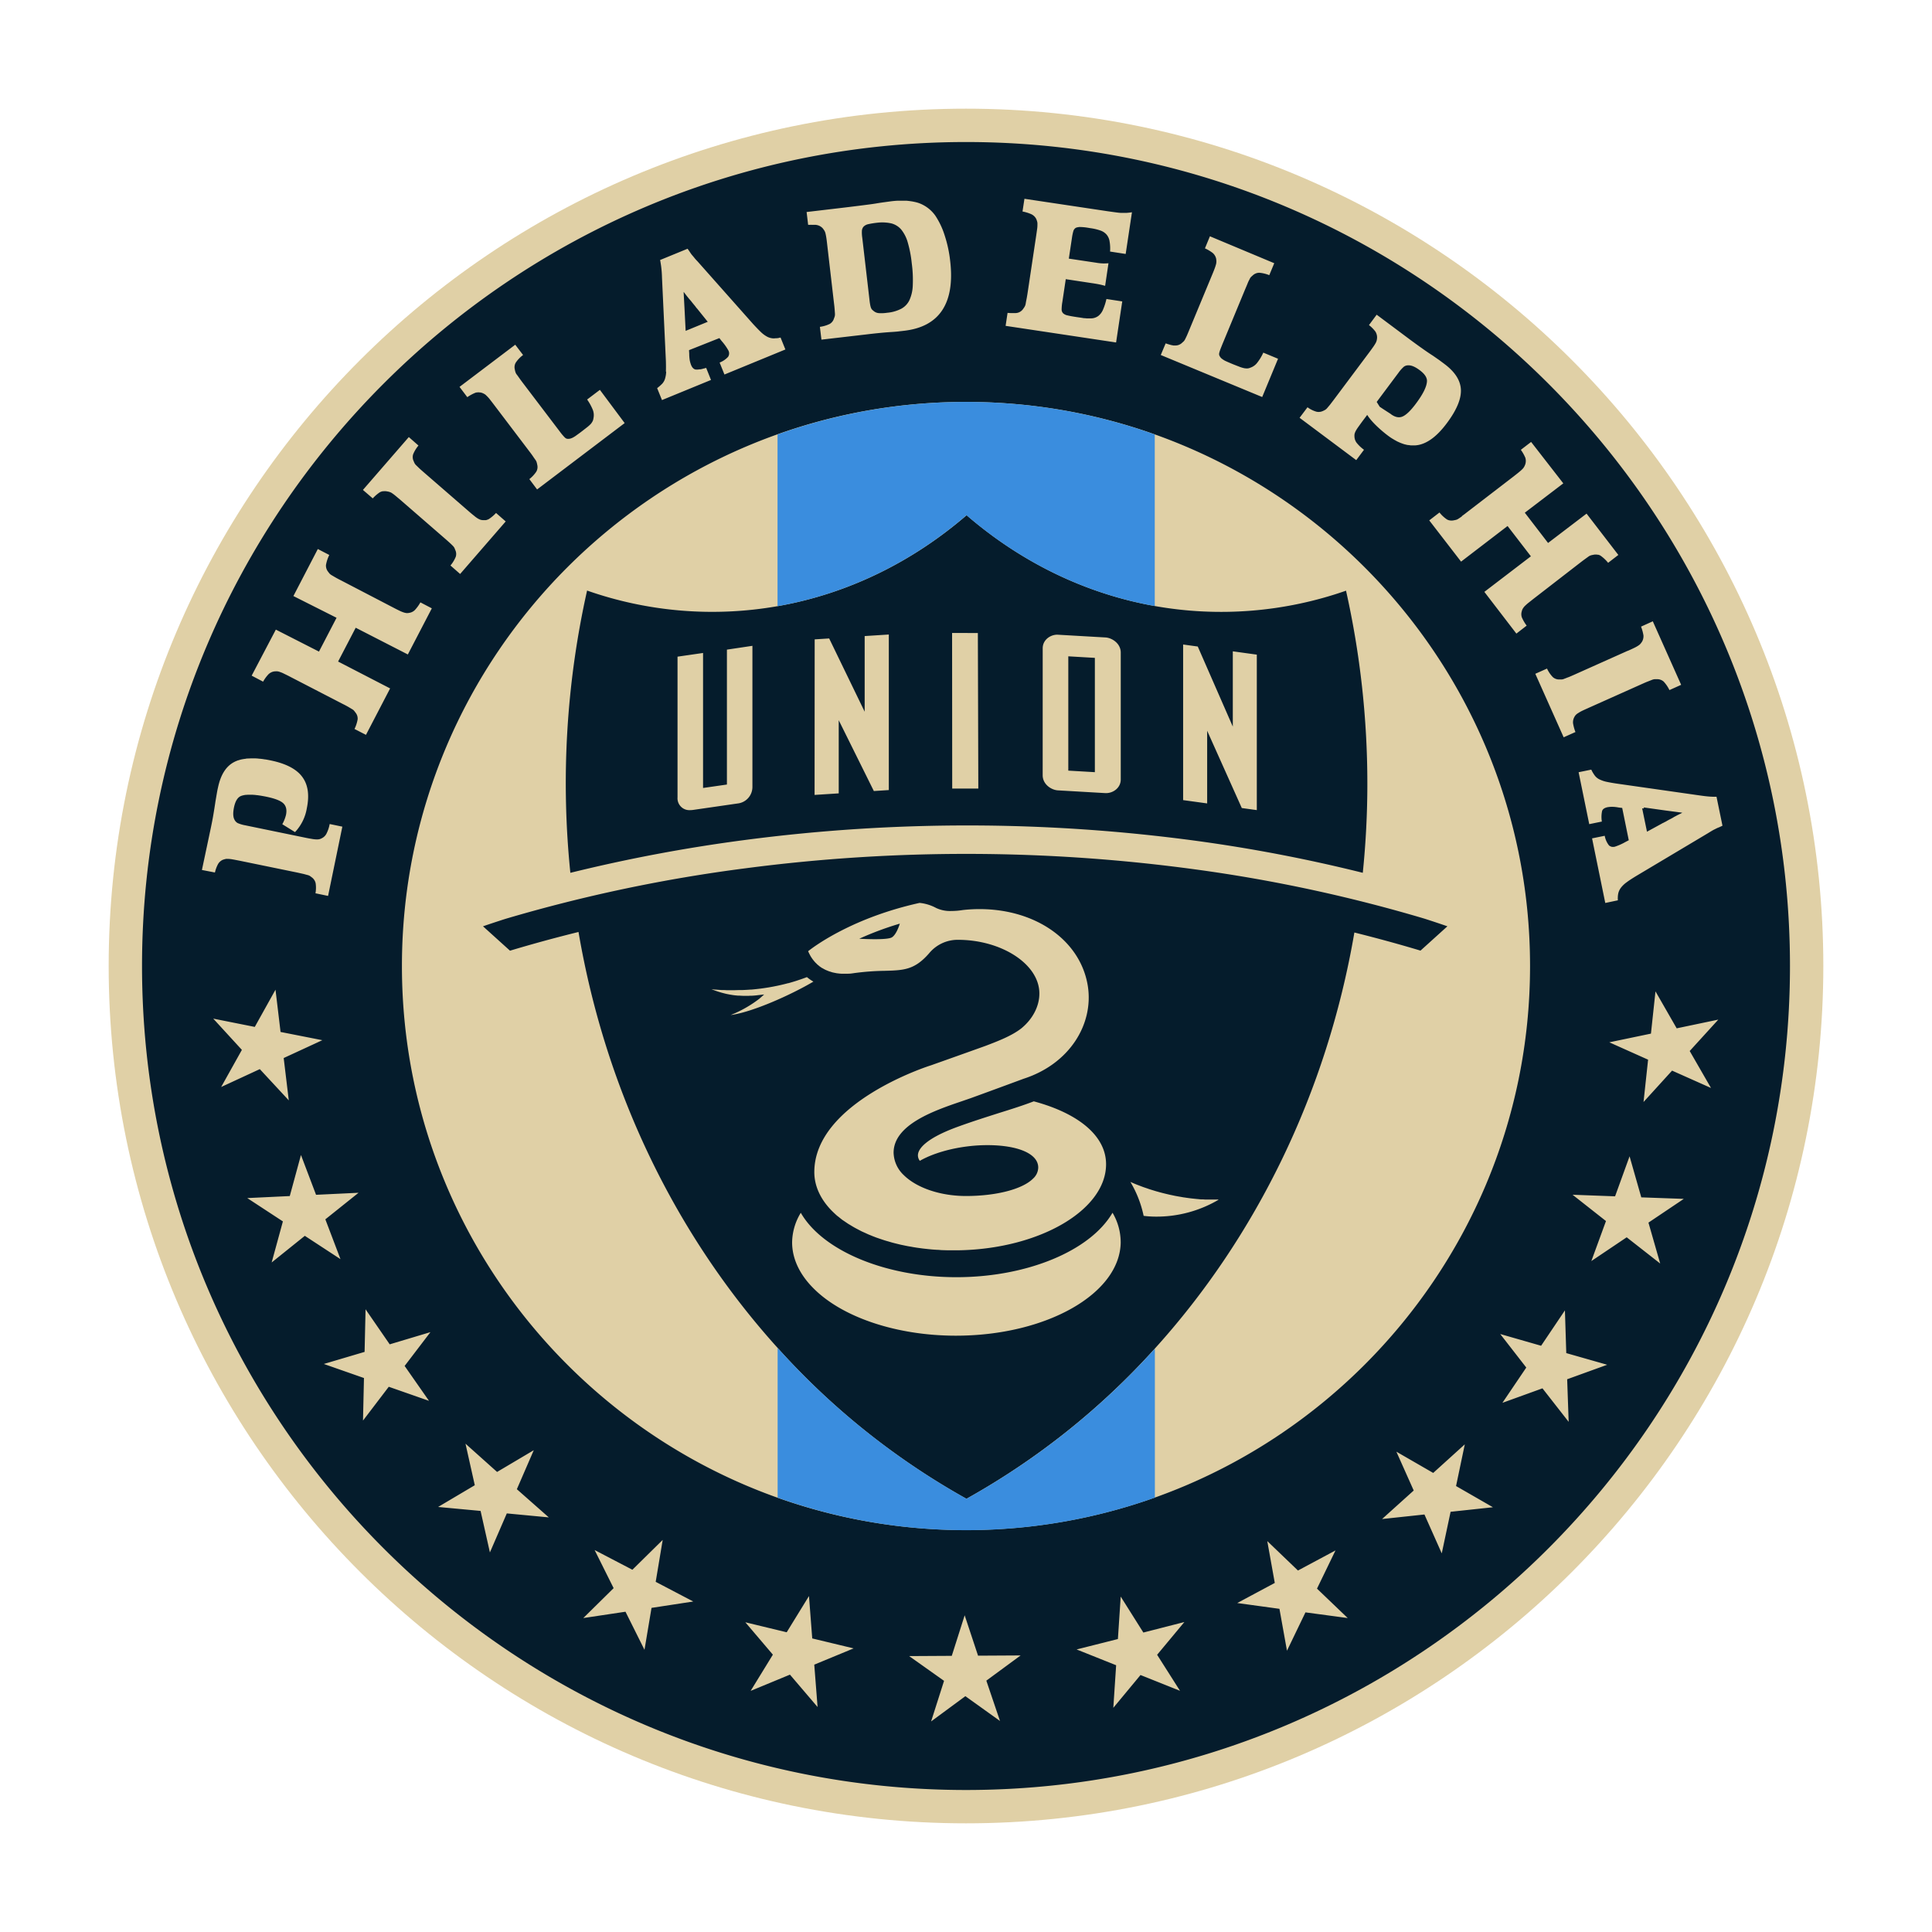 <svg id="Layer_1" data-name="Layer 1" xmlns="http://www.w3.org/2000/svg" viewBox="0 0 800 800"><defs><style>.cls-1{fill:#e0d0a6;}.cls-2{fill:#051c2c;}.cls-3{fill:#3a8dde;}</style></defs><title>PHI-Logo</title><path class="cls-1" d="M755,400c0,195.75-159.24,355-355,355S45,595.76,45,400,204.26,45,400,45,755,204.26,755,400"/><path class="cls-2" d="M283.91,137l9.15-3.75-4.39-5.46a4.58,4.58,0,0,1-.54-.64,7.33,7.33,0,0,0-.51-.66l-1-1.22a17,17,0,0,0-1.23-1.47l-1.1-1.36c-.19-.27-.39-.51-.61-.8a5.49,5.49,0,0,0-.61-.76l.37,6.81Zm292,34.47c1.74,1.28,3.36,1.64,4.85,1s3.31-2.36,5.49-5.27c2.9-3.87,4.42-6.89,4.61-9.1.18-1.59-.8-3.18-3-4.82-1.87-1.4-3.44-2.06-4.69-2a2.91,2.91,0,0,0-1.91.61,14.69,14.69,0,0,0-2.14,2.41l-9.06,12.13,1.25,2c2,1.36,4.12,2.68,4.58,3M680.62,334.34l.1.46-.74-.1,2,9.69.64-.35,5.5-3a3.73,3.73,0,0,1,.75-.37c.13-.07.27-.17.42-.24l.22-.11a3.71,3.71,0,0,0,.73-.41l.94-.52c.37-.17.68-.34,1-.51s.72-.39,1-.59l1-.52a5.56,5.56,0,0,1,.88-.44c.19-.12.39-.22.59-.32,0,0,0,0,.09,0,.28-.17.59-.32.87-.49l-6.79-.89ZM360,123.85c.09.91.19,1.64.29,2.15a8.14,8.14,0,0,0,.3,1.28,2.9,2.9,0,0,0,.41.81,5.68,5.68,0,0,0,.69.63,3.77,3.77,0,0,0,2.11.93,15.52,15.52,0,0,0,3.52-.14,15.7,15.7,0,0,0,5.82-1.64,7.89,7.89,0,0,0,3.45-3.61,16,16,0,0,0,1.37-6.12,51.16,51.16,0,0,0-.42-9.1,48.08,48.08,0,0,0-1.63-8.55,15,15,0,0,0-2.7-5.4,8.06,8.06,0,0,0-4.17-2.6,17.53,17.53,0,0,0-6-.24,32.08,32.08,0,0,0-3.49.57,3.83,3.83,0,0,0-1.93,1,2.91,2.91,0,0,0-.73,1.77,15,15,0,0,0,.16,2.89Zm9.34,264.27c1.57-1,2.71-3.93,3.26-5.66a128.37,128.37,0,0,0-16.8,6.25c3.88.21,11.85.48,13.54-.59m230-4.56-11.14,10.07c-9-2.7-18.11-5.19-27.38-7.5-11.42,66.67-40.93,126.24-82.68,172.34a304.93,304.93,0,0,1-77.95,62.15A303.86,303.86,0,0,1,322,558.14C280.31,512,250.9,452.49,239.55,385.91q-14.45,3.57-28.37,7.75L200,383.56c5.07-1.74,9.4-3.11,9.4-3.11a638,638,0,0,1,99.3-20.91,703.81,703.81,0,0,1,186.76.53,629.73,629.73,0,0,1,94.3,20.3s4.73,1.5,9.57,3.19M334.66,393.88c0,.14.12.31.19.49s0,.12.08.17l.21.44c.05.08.08.15.13.24a4.92,4.92,0,0,0,.24.45,2.38,2.38,0,0,0,.17.31c.1.15.18.3.3.47a2.49,2.49,0,0,1,.2.32c.12.15.24.32.36.49a3.1,3.1,0,0,0,.27.34,6.28,6.28,0,0,0,.42.51l.3.35c.16.17.34.34.53.52a3,3,0,0,1,.3.32l.68.56c.12.09.2.17.3.26.36.25.73.52,1.12.76l.05,0c.39.22.77.45,1.21.66.12.07.29.13.44.2l1,.41a6.2,6.2,0,0,0,.6.18c.3.12.62.2.94.31l.71.15,1,.2.8.1c.35.05.74.07,1.11.1l.86,0h.46l.93,0c.22,0,.44,0,.67,0,.71,0,1.46-.1,2.25-.22A104.23,104.23,0,0,1,366.2,402c8.07-.22,12.53-.34,18.61-7.36a15.32,15.32,0,0,1,11.4-5.48l.49,0c17.77,0,33.48,9.86,33.68,22,.09,5.22-2.58,10.67-7.5,14.69-4,3.11-9.78,5.32-15,7.3,0,0-12.3,4.41-22.45,8-.54.15-48.24,15.27-48.24,44.19,0,5.67,2.5,11.23,7.31,16.08.65.64,1.32,1.28,2,1.89.24.2.51.4.76.59.49.4,1,.81,1.5,1.2l1,.67,1.47,1,1.13.67c.5.31,1,.61,1.52.9s.82.44,1.25.67l1.55.81c.46.22.9.41,1.35.61s1.08.51,1.64.75,1,.38,1.44.59l1.7.66,1.52.52,1.76.59c.52.17,1.06.32,1.59.47s1.2.36,1.82.53,1.1.28,1.64.42l1.89.46,1.71.35c.64.14,1.28.27,1.94.37s1.15.22,1.74.31,1.33.22,2,.3l1.78.24,2,.22,1.82.18,2.08.14c.61,0,1.23.08,1.84.12l2.11.06c.63,0,1.25,0,1.88,0h.73l2.7,0C430.69,517,457.91,501,458,482.19c.07-12-11.76-21.27-29.93-26.15-4.34,1.67-9.26,3.23-14.46,4.85-5,1.6-10.76,3.41-16.77,5.59-13.65,4.93-16.32,9.19-16.69,11.3a3.6,3.6,0,0,0,.74,2.89c5.22-3,12.84-5.26,21-6.12a65.79,65.79,0,0,1,6.94-.37c12.59,0,21.07,3.51,21.08,9.26a6.33,6.33,0,0,1-2.11,4.56c-4.36,4.41-15.28,7.24-27.8,7.24-10.57,0-20.42-3.34-25.81-8.69a13.18,13.18,0,0,1-4.17-9.23c0-11.7,17-17.5,28.22-21.31l3.82-1.32c9.86-3.58,21.79-8,21.79-8,19-6.12,29.09-22.57,26.59-38.43-3-18.73-21.39-31.82-44.85-31.82a62.49,62.49,0,0,0-6.94.39,29.47,29.47,0,0,1-4.7.39,13.51,13.51,0,0,1-6.3-1.24,18.31,18.31,0,0,0-6.86-2.11c-27.39,6.05-43.2,17.65-46.16,20m2.23,12.62a17.44,17.44,0,0,1-2.73-1.89c-1.14.44-2.28.84-3.47,1.23l-.86.29c-1.11.35-2.23.69-3.36,1l-.13,0c-1.17.32-2.32.59-3.5.86l-.88.19c-1.1.23-2.16.44-3.24.62l-.25.05q-1.73.28-3.42.51l-.88.1c-1,.12-2.06.24-3.07.32a2.5,2.5,0,0,0-.32,0c-1.11.09-2.2.14-3.28.19-.27,0-.55,0-.82,0-.95,0-1.91.05-2.84.07h-.39l-1.28,0H301.1l-1.32-.07-.93,0-1.45-.11-.71-.05c-.71,0-1.42-.13-2.07-.2a32.66,32.66,0,0,0,3.71,1.3c.64.21,1.34.37,2,.54l.59.14c.61.12,1.25.25,1.91.35l.39.07c.77.12,1.57.2,2.41.27q.3,0,.63,0c.69.05,1.4.09,2.12.09l.43,0h.27c.5,0,1,0,1.59-.06l.79,0c.81-.05,1.64-.12,2.5-.24l2.46-.27-1.95,1.73a49.61,49.61,0,0,1-11.93,6.79c8.87-1.15,24.85-8.28,34.32-13.87M464.05,514.28a24,24,0,0,0-3.38-12.11C451.43,518,425.21,528.86,396,528.86s-55.35-10.9-64.41-26.67A24,24,0,0,0,328,514.3c-.05,6.7,3,13.31,8.8,19.12,12,12.12,34.64,19.66,59,19.66,37.52,0,68.12-17.42,68.26-38.8m40.47-17.58h-1.81c-.32,0-.63,0-1,0s-.43,0-.65,0l-1,0c-.25,0-.5,0-.72,0s-.7,0-1.07-.06l-.81,0c-.35,0-.72-.05-1.09-.09l-.88-.08-1.15-.12-.95-.1-1.2-.15-1-.14c-.41-.07-.83-.12-1.25-.18l-1.05-.19-1.3-.22-1.08-.2-1.35-.29c-.37-.07-.75-.15-1.12-.24l-1.4-.33-1.13-.28-1.45-.38c-.38-.12-.76-.22-1.15-.32l-1.52-.46-1.13-.35c-.55-.17-1.1-.38-1.64-.56l-1.07-.36c-.61-.22-1.21-.45-1.82-.69l-.91-.34c-.92-.37-1.83-.76-2.76-1.16a45.81,45.81,0,0,1,5.49,14.05,41,41,0,0,0,5.24.32,50.62,50.62,0,0,0,25.66-6.92m-51.1-224.45-11-.64v47.33l11,.64ZM236.17,361.4a365.06,365.06,0,0,1,6.93-116.86A156.67,156.67,0,0,0,322,251c29.21-5.13,55.93-18.42,78.26-37.66,22.22,19.19,48.86,32.44,77.95,37.61a156.7,156.7,0,0,0,79.15-6.36,365.36,365.36,0,0,1,8.83,79.82,362,362,0,0,1-1.89,37,643.08,643.08,0,0,0-68.76-13.21,707.63,707.63,0,0,0-186.76-.42,658.28,658.28,0,0,0-72.57,13.63m253.7-30.1,9.95,1.37V302.59l14.34,32,6.22.86V271.07l-9.94-1.37v31.17l-14.51-33.16-6.06-.83ZM431.75,321c0,3.85,3.65,6.11,6.27,6.27l19.69,1.14.31,0c2.92,0,6.06-2.16,6.06-5.66V270.23c0-3.82-3.65-6.1-6.27-6.27l-20-1.15c-2.91,0-6.05,2.15-6.05,5.63ZM394.24,262.1l.05,64.42,10.81,0-.19-64.4ZM337.3,329.16l10-.64V298.23l14.54,29.32,6.2-.4V262.74l-10,.64V294.7l-14.7-30.33-6,.38Zm-56.75,1a4.92,4.92,0,0,0,5.21,5.3,9.2,9.2,0,0,0,1.17-.08l18.46-2.67a6.87,6.87,0,0,0,6.17-6.81V267.42L301,269v55.86l-9.88,1.42V270.38l-10.57,1.53ZM741.19,400c0,188.15-153.05,341.2-341.18,341.2S58.81,588.16,58.81,400,211.87,58.81,400,58.81,741.19,211.87,741.19,400M674,269.48l-22.35,10c-1,.44-1.77.78-2.38,1s-1.15.45-1.57.6a3.29,3.29,0,0,1-1.06.27h-.95a3.89,3.89,0,0,1-2.73-1,13,13,0,0,1-2.37-3.51L635.74,279l11.74,26.3,4.88-2.18a17.9,17.9,0,0,1-1-3.65,4.5,4.5,0,0,1,.53-2.53,3.73,3.73,0,0,1,.64-.93,4.58,4.58,0,0,1,1-.76,15.08,15.08,0,0,1,1.59-.91c.67-.32,1.57-.73,2.69-1.23l22.36-10c1-.45,1.75-.77,2.38-1l1.57-.62a3.77,3.77,0,0,1,1.06-.25h1a4,4,0,0,1,2.72,1,14.35,14.35,0,0,1,2.38,3.51l4.85-2.18-11.74-26.3-4.87,2.2a18.36,18.36,0,0,1,1,3.64,4.56,4.56,0,0,1-.55,2.52,9,9,0,0,1-.65.9,4,4,0,0,1-.95.81,13.22,13.22,0,0,1-1.62.91c-.71.34-1.59.76-2.67,1.23m-68.69-55.7c-.54.37-1,.71-1.37.94a3.56,3.56,0,0,1-1,.51c-.29.07-.59.15-.93.2a3.86,3.86,0,0,1-1,.12h-.27a4.72,4.72,0,0,1-.63-.08l-.23-.05a4.09,4.09,0,0,1-.78-.31,13.53,13.53,0,0,1-3.12-2.9l-4.24,3.27L605,232.56l19.25-14.75,9.66,12.54-19.27,14.73,13.26,17.28,4.26-3.3a16.81,16.81,0,0,1-2-3.43,4.11,4.11,0,0,1,0-2.58,3.3,3.3,0,0,1,.39-1,6.05,6.05,0,0,1,.74-1c.34-.34.79-.76,1.37-1.25l2.3-1.82L654.32,233c.84-.65,1.54-1.17,2.08-1.56l1.38-1a3.35,3.35,0,0,1,1-.49c.29-.08.58-.15,1-.22a3.83,3.83,0,0,1,.93-.1h.27a4.58,4.58,0,0,1,.66.08l.25,0a6.19,6.19,0,0,1,.8.34,15.57,15.57,0,0,1,3.2,3l4.23-3.26-13.16-17.11-15.94,12.15-9.63-12.53,15.94-12.15L634,183l-4.25,3.26a16.89,16.89,0,0,1,1.87,3.31,4.57,4.57,0,0,1,0,2.57,6.85,6.85,0,0,1-.42,1,4.34,4.34,0,0,1-.71,1,14.91,14.91,0,0,1-1.4,1.27c-.58.49-1.37,1.1-2.28,1.82l-19.43,14.93c-.82.65-1.53,1.17-2.07,1.56M538.13,173l23.46,17.53,3.21-4.29a15.47,15.47,0,0,1-3.13-3,4.63,4.63,0,0,1-.82-2.55,4.07,4.07,0,0,1,.08-1.13,7,7,0,0,1,.47-1.15c.24-.42.56-.95,1-1.56s1-1.4,1.73-2.39l2-2.66c1.86,3,5.78,6.47,8.61,8.6.53.39,1,.73,1.54,1.07.15.1.32.2.47.28.36.22.71.44,1.07.63.17.1.35.18.5.28.36.19.7.34,1.05.49l.47.21c.46.18.88.34,1.3.47l.17.07c.49.13,1,.25,1.44.35l.44.05c.32,0,.66.1,1,.12l.48,0h.43l.55,0a2.75,2.75,0,0,0,.41,0,12.85,12.85,0,0,0,1.37-.18q5.88-1.22,11.67-9,6.06-8.1,5.83-13.86c-.17-3.84-2.44-7.4-6.84-10.68-.54-.42-1.24-.91-2-1.5l-2.63-1.83q-2.42-1.56-4.55-3.09c-1.43-1-3.05-2.18-4.86-3.51l-14-10.46-3.19,4.3a14.51,14.51,0,0,1,2.64,2.65,4.59,4.59,0,0,1,.72,2.41c0,.39-.06.76-.12,1.12a4.76,4.76,0,0,1-.43,1.18,16.73,16.73,0,0,1-1,1.6c-.44.61-1,1.41-1.69,2.33l-14.68,19.63-1.59,2.08-1.08,1.28a3.82,3.82,0,0,1-.79.75,7.3,7.3,0,0,1-.85.45,4.9,4.9,0,0,1-.89.34l-.25.07-.73.08-.19,0a5.82,5.82,0,0,1-.77-.09,11.74,11.74,0,0,1-3.75-1.85Zm-57.48-26,42,17.4,6.56-15.85-6.1-2.53a20.28,20.28,0,0,1-2.55,4.22,5.94,5.94,0,0,1-2.79,2,3.52,3.52,0,0,1-1.2.32,3.24,3.24,0,0,1-.45,0,6.44,6.44,0,0,1-.92-.1,12.68,12.68,0,0,1-1.75-.51c-.68-.27-1.54-.59-2.57-1l-.95-.39c-.87-.37-1.62-.69-2.16-.94a6.75,6.75,0,0,1-1.33-.73,5,5,0,0,1-.83-.64,3.27,3.27,0,0,1-.54-.75,1.61,1.61,0,0,1-.25-.65,2.27,2.27,0,0,1,.08-.85,12.6,12.6,0,0,1,.39-1.25c.19-.51.46-1.16.79-2l9.61-23.21c.43-1,.76-1.77,1-2.39s.51-1.1.73-1.51a3.39,3.39,0,0,1,.57-.93c.22-.2.44-.42.71-.64a4,4,0,0,1,2.72-1.13,14.1,14.1,0,0,1,4.16,1l2.06-4.95L501,97.84l-2.06,5a16.19,16.19,0,0,1,3.26,1.94,4.53,4.53,0,0,1,1.35,2.21,8.15,8.15,0,0,1,.13,1.08,5.18,5.18,0,0,1-.12,1.24,18.37,18.37,0,0,1-.57,1.8c-.27.73-.63,1.64-1.08,2.71l-9.39,22.63c-.41,1-.75,1.79-1,2.38s-.54,1.12-.72,1.52a5.23,5.23,0,0,1-.59.93l-.71.64a3.94,3.94,0,0,1-2.71,1.14,4.81,4.81,0,0,1-.49,0l-.32,0c-.18,0-.38-.06-.59-.11l-.35-.05-.75-.21-.35-.1-1.27-.4ZM416.4,134.93l45.75,6.88,2.55-17-6.55-1a24.48,24.48,0,0,1-1.45,4.49,6.44,6.44,0,0,1-1.91,2.53,5.24,5.24,0,0,1-2.84,1,4.82,4.82,0,0,1-.76,0h-.34l-.6,0c-.11,0-.24,0-.36,0l-.69-.08-.36,0-1.11-.18-2-.29c-1.57-.24-2.8-.46-3.68-.68a3.71,3.71,0,0,1-1.89-.93,2.32,2.32,0,0,1-.56-1.65,19.55,19.55,0,0,1,.29-2.94l1.42-9.48,10.81,1.64c1.54.22,2.65.43,3.36.58s1.4.34,2.13.54L459,109c-.54.05-1.06.08-1.57.08a4.57,4.57,0,0,1-.74,0,21.13,21.13,0,0,1-2.81-.3l-11.3-1.69,1.34-8.92a19.88,19.88,0,0,1,.54-2.5,2.32,2.32,0,0,1,1-1.32,3,3,0,0,1,.68-.23l.07,0A4.42,4.42,0,0,1,447,94a1.31,1.31,0,0,1,.28,0,22.07,22.07,0,0,1,3.16.3l1,.17a21.3,21.3,0,0,1,4.26,1,5.83,5.83,0,0,1,2.55,1.72,5.63,5.63,0,0,1,1.21,2.79,16.93,16.93,0,0,1,.19,4.18l6.47,1,2.6-17.27c-.88.14-1.64.22-2.26.26-.38,0-.8,0-1.22,0h-.83c-.69,0-1.52-.1-2.41-.22s-2-.27-3.4-.47l-34.4-5.15-.8,5.27a16.4,16.4,0,0,1,3.63,1.11A4.39,4.39,0,0,1,429,90.51a5.42,5.42,0,0,1,.39,1,3.21,3.21,0,0,1,.19,1.23c0,.48,0,1.12-.1,1.88s-.24,1.74-.41,2.89l-3.63,24.22c-.17,1-.32,1.92-.46,2.56s-.22,1.2-.3,1.64a3.35,3.35,0,0,1-.37,1,5.58,5.58,0,0,1-.53.81,4,4,0,0,1-2.31,1.76,6.18,6.18,0,0,1-.86.14h-.34c-.24,0-.47,0-.74,0h-.68a2.36,2.36,0,0,0-.37,0l-1.27-.08ZM334,87.79l.63,5.3,1,0a1.62,1.62,0,0,1,.31,0h.47l.81,0h.32c.31,0,.61.07.85.12a4.41,4.41,0,0,1,2.23,1.27,9.92,9.92,0,0,1,.65.88,4.12,4.12,0,0,1,.51,1.15c.12.47.25,1.08.37,1.84s.24,1.72.37,2.9l2.82,24.32c.14,1.05.22,1.91.27,2.57s.09,1.24.12,1.67a4.43,4.43,0,0,1-.06,1.1c-.09.29-.19.59-.33.93a3.85,3.85,0,0,1-1.75,2.28,13.28,13.28,0,0,1-4.09,1.22l.64,5.3L359,138.45c1.69-.21,3.38-.39,5.09-.56s3.49-.32,5.47-.44c1.06-.07,2-.15,2.79-.25s1.48-.16,2.06-.24c7.33-.85,12.61-3.72,15.79-8.58s4.27-11.66,3.24-20.39a52.05,52.05,0,0,0-2.28-10.54,32.21,32.21,0,0,0-3.83-8.11A14.39,14.39,0,0,0,380.22,84a17.73,17.73,0,0,0-2.06-.5,3,3,0,0,0-.53-.1c-.74-.12-1.5-.22-2.29-.29h-.17c-.54,0-1.07,0-1.64,0h-.74l-.71,0c-.9,0-1.83.1-2.81.2l-2.65.36c-1.18.16-2.4.33-3.68.55s-3.25.48-5.47.76-5,.63-8.11,1Zm-58.15,66.08a11.44,11.44,0,0,1-.46,2.9,5.36,5.36,0,0,1-1.15,2.08,19.35,19.35,0,0,1-2.13,1.87l2,4.94,20.3-8.33-2-5c-.49.15-.91.25-1.32.35l-.39.11-.74.15-.37,0c-.2,0-.39.07-.56.08l-.3,0a6.12,6.12,0,0,1-.63,0c-.84-.13-1.47-.76-1.94-1.89a12.09,12.09,0,0,1-.56-2,17.18,17.18,0,0,1-.2-2.63l-.09-1.51L297.88,140l.91,1.18a21.87,21.87,0,0,1,2.85,4,2.58,2.58,0,0,1-.15,2.57,9.34,9.34,0,0,1-3.51,2.38l2,4.95,25.23-10.37-2-4.95a8.86,8.86,0,0,1-1.49.29,2.22,2.22,0,0,1-.44,0,8.38,8.38,0,0,1-1,.07,6.3,6.3,0,0,1-2.5-.64,11.87,11.87,0,0,1-2.64-1.91c-.89-.85-2-2-3.26-3.36l-23-25.93c-.52-.54-.95-1-1.28-1.42s-.66-.81-1-1.2-.6-.79-.89-1.23-.61-.89-1-1.43l-11.37,4.66c.12.64.27,1.52.43,2.66a44.91,44.91,0,0,1,.35,4.7l1.61,34.42c.05,1.83.05,3.31,0,4.45m-85.45,6.31,3.22,4.26a16.7,16.7,0,0,1,3.31-1.81,2.57,2.57,0,0,1,.64-.15,1.46,1.46,0,0,1,.22,0,2.39,2.39,0,0,1,.87,0h.21a3.94,3.94,0,0,1,.65.13,5.47,5.47,0,0,1,1,.42,3.52,3.52,0,0,1,1,.75,15.53,15.53,0,0,1,1.29,1.38c.45.61,1.08,1.37,1.77,2.3l14.8,19.51c.66.86,1.16,1.55,1.53,2.11s.7,1,.95,1.37a2.77,2.77,0,0,1,.49,1,6.87,6.87,0,0,1,.22.94,3.84,3.84,0,0,1-.37,2.88,13.55,13.55,0,0,1-2.89,3.1l3.21,4.28,36.26-27.48L248.4,161.43l-5.28,4a21.63,21.63,0,0,1,2.36,4.3,6.07,6.07,0,0,1,.27,3.4,4.58,4.58,0,0,1-.32,1.21,6.64,6.64,0,0,1-.74,1.14,14.45,14.45,0,0,1-1.35,1.25l-2.18,1.7-.83.63c-.74.57-1.39,1-1.89,1.38a10.81,10.81,0,0,1-1.32.8,6,6,0,0,1-1,.38,3.16,3.16,0,0,1-.93.09,1.67,1.67,0,0,1-.69-.12,2.06,2.06,0,0,1-.67-.49c-.26-.24-.54-.57-.92-1s-.76-.94-1.31-1.67l-15.19-20c-.64-.84-1.15-1.55-1.53-2.09s-.7-1-1-1.37a2.86,2.86,0,0,1-.47-1,4.28,4.28,0,0,1-.22-.95,3.69,3.69,0,0,1,.4-2.9A12.78,12.78,0,0,1,216.6,147l-3.25-4.26Zm-40,42.67,4.07,3.5a16,16,0,0,1,2.87-2.49,2.78,2.78,0,0,1,.52-.25l.2-.07a2.85,2.85,0,0,1,.38-.12l.25,0,.35-.05a1.46,1.46,0,0,1,.29,0c.17,0,.32,0,.49,0,.41.06.74.11,1.12.19A5.73,5.73,0,0,1,162,204a15.61,15.61,0,0,1,1.52,1.09l2.25,1.88,18.49,16.06c.8.69,1.44,1.27,1.94,1.72s.88.83,1.2,1.15a4.26,4.26,0,0,1,.7.86,6.14,6.14,0,0,1,.37.88,3.84,3.84,0,0,1,.25,2.91,13.85,13.85,0,0,1-2.19,3.61l4,3.51,18.87-21.75-4-3.51a16,16,0,0,1-2.91,2.48,3.14,3.14,0,0,1-.52.25.8.8,0,0,1-.2.07l-.37.12-.26.05-.37,0a1.14,1.14,0,0,1-.27,0H200a4.15,4.15,0,0,1-1.1-.18,6.9,6.9,0,0,1-1.11-.54,11.8,11.8,0,0,1-1.48-1.1c-.59-.46-1.35-1.08-2.27-1.89l-18.5-16.05c-.79-.69-1.45-1.27-1.94-1.72l-1.2-1.17a3.4,3.4,0,0,1-.69-.84,6.48,6.48,0,0,1-.39-.88,3.83,3.83,0,0,1-.24-2.91,13.4,13.4,0,0,1,2.2-3.61l-4-3.51Zm-46.07,76.9,4.73,2.49a15.58,15.58,0,0,1,2.25-3.08,4.49,4.49,0,0,1,2.3-1.15,8.48,8.48,0,0,1,1.1-.05,3.51,3.51,0,0,1,1.23.24,11.71,11.71,0,0,1,1.76.73c.67.33,1.55.74,2.6,1.3L142,291.53c1,.48,1.7.89,2.28,1.21l1.43.86a2.91,2.91,0,0,1,.88.68,7.81,7.81,0,0,1,.59.76,3.92,3.92,0,0,1,.92,2.75,14.51,14.51,0,0,1-1.31,4.06l4.75,2.44,10-19.23L140,273.93l7.29-14L168.88,271l9.93-19.1-4.73-2.47a16.18,16.18,0,0,1-2.31,3.19,4.2,4.2,0,0,1-2.3,1.15,3.85,3.85,0,0,1-.76.09h-.37a6.2,6.2,0,0,1-1.2-.27,12.36,12.36,0,0,1-1.7-.7c-.68-.32-1.56-.76-2.64-1.33l-21.72-11.3c-1-.49-1.72-.9-2.3-1.23l-1.45-.85a4,4,0,0,1-.88-.68c-.15-.2-.37-.45-.59-.76a4,4,0,0,1-.88-2.78,15.18,15.18,0,0,1,1.37-4.16l-4.75-2.46-10.11,19.47,17.87,9-7.28,14-17.86-9.1Zm-20.6,80.47L89,361.28a13.92,13.92,0,0,1,1.3-3.51,4.31,4.31,0,0,1,1.88-1.71,9.18,9.18,0,0,1,1.06-.33,3,3,0,0,1,.52-.09.86.86,0,0,1,.22,0h.51a14.66,14.66,0,0,1,1.84.22c.78.13,1.72.32,2.87.54l24,4.93,2.55.57,1.6.43a3.61,3.61,0,0,1,1,.4l.78.58a4.14,4.14,0,0,1,1.57,2.4,12.83,12.83,0,0,1-.07,4.18l5.22,1.09,5.91-28.68-5.25-1.09a14.43,14.43,0,0,1-1.37,4.07,4.27,4.27,0,0,1-1.94,1.84,3.45,3.45,0,0,1-1.06.39,3.8,3.8,0,0,1-.53.07h-.18a4.84,4.84,0,0,1-.54,0,12.87,12.87,0,0,1-1.83-.22c-.71-.1-1.7-.3-2.89-.54l-24.61-5.07a14.38,14.38,0,0,1-3.12-.92,3.16,3.16,0,0,1-1.37-1.47c-.59-1.1-.64-2.79-.17-5.09.56-2.65,1.57-4.24,3.09-4.74a4.94,4.94,0,0,1,.8-.22,1.91,1.91,0,0,1,.28-.07l.63-.1a2.2,2.2,0,0,1,.36,0,4.6,4.6,0,0,1,.64-.05h1.89l.59.05c.29,0,.61.05.91.09l.63.06,1.09.16.58.1c.57.1,1.18.2,1.82.34,3.53.72,5.9,1.62,7.08,2.72s1.57,2.7,1.13,4.83a15.27,15.27,0,0,1-1.53,3.85l5.27,3.27a18.9,18.9,0,0,0,4.88-9.83q1.72-8.28-1.93-13.1c-2.38-3.2-6.76-5.48-13.06-6.76-.77-.17-1.52-.3-2.26-.42-.22,0-.46-.05-.71-.1-.47-.07-.94-.12-1.42-.17-.25,0-.52-.05-.77-.07-.41-.05-.83-.07-1.24-.08-.25,0-.5,0-.76,0h-1l-1.22.05c-.25,0-.52,0-.79.07s-.76.1-1.12.17-.45.07-.67.12a8.69,8.69,0,0,0-1.12.3l-.52.15a12,12,0,0,0-1.45.63c-3.43,1.77-5.66,5.35-6.76,10.71-.17.67-.32,1.52-.49,2.5s-.35,2.06-.54,3.16c-.27,1.89-.57,3.71-.86,5.45s-.67,3.67-1.13,5.86Zm16.55,74.49-8.58,15.37,16-7.4,12,12.94-2.11-17.53,16-7.39-17.3-3.41-2.09-17.5-8.58,15.41L88.3,421.79Zm26.06,77,14.77,9.66-6.27-16.49,13.75-11-17.6.84-6.25-16.48-4.63,17-17.6.84,14.75,9.66-4.65,17Zm41.33,53.88,10.68-14-16.86,5.05-10-14.51-.4,17.64-16.88,5,16.62,5.82-.4,17.62,10.67-14,16.66,5.83Zm59.7,62.71-13.23-11.67,7-16.15-15.19,9L192.75,597.8,196.6,615l-15.19,9L199,625.64l3.86,17.19,7-16.16Zm59.81,34.83L271.51,655l2.9-17.36L261.86,650l-15.64-8.16,7.87,15.78L241.53,670,259,667.38l7.87,15.77,2.91-17.36Zm50.11,26.15,16.3-6.74-17.14-4.12-1.35-17.55-9.23,15-17.12-4.14,11.4,13.41-9.21,15,16.28-6.73,11.44,13.41Zm71.25,6.62,14.2-10.44-17.63.1-5.54-16.72-5.34,16.79-17.65.1L390.91,696l-5.36,16.81,14.19-10.46,14.34,10.27Zm70.72-10.71,11.28-13.56L473.44,676l-9.38-14.89-1.16,17.58L445.8,683l16.37,6.54L461,707.17l11.26-13.58,16.36,6.54ZM558.06,670l-12.72-12.18L553,642l-15.54,8.32-12.71-12.19,3.11,17.33-15.54,8.32,17.47,2.4,3.12,17.35,7.65-15.88Zm75.5-270c0-128.79-104.76-233.58-233.55-233.58S166.43,271.22,166.43,400,271.22,633.58,400,633.58,633.56,528.81,633.56,400M618.19,624.12l-15.27-8.78,3.62-17.27-13.08,11.84-15.25-8.8,7.18,16.08L572.28,629l17.55-1.88L597,643.22,600.66,626Zm30.74-53,16.57-6-16.94-4.83L648,542.6l-9.86,14.65-16.93-4.86L632,566.27l-9.88,14.61,16.58-6,10.85,13.88Zm33.66-64.86,14.63-9.83-17.6-.63-4.85-17-6,16.57-17.6-.65L665,505.61l-6.06,16.57,14.64-9.84,13.87,10.86Zm17.08-71.06,11.84-13-17.23,3.61-8.78-15.3L683.62,428l-17.24,3.6,16.06,7.19-1.89,17.53,11.82-13,16.12,7.19Zm12-92.55c.43-.22,1-.45,1.57-.74l-2.47-12H709.1l-1-.05c-1.14-.07-2.71-.26-4.67-.54l-34.13-4.87c-1.79-.27-3.26-.54-4.39-.79a13.22,13.22,0,0,1-2.74-1,5.33,5.33,0,0,1-1.82-1.54,14.57,14.57,0,0,1-1.44-2.43l-5.24,1.07,4.4,21.5,5.23-1.07a11.62,11.62,0,0,1,.1-4.39c.26-.79,1-1.28,2.2-1.55a12,12,0,0,1,2-.17,16,16,0,0,1,2.64.29l1.48.18,2.72,13.38-1.31.68a24.19,24.19,0,0,1-4.48,2,4.07,4.07,0,0,1-.74.08,3.69,3.69,0,0,1-.6-.06l-.16-.05-.38-.17-.15-.07a1.73,1.73,0,0,1-.44-.36,9.07,9.07,0,0,1-1.7-3.9l-5.24,1.07,5.47,26.75,5.22-1.1a10.34,10.34,0,0,1,.17-2.92,6.34,6.34,0,0,1,1.12-2.33,11.12,11.12,0,0,1,2.36-2.23c1-.76,2.32-1.6,3.92-2.58L707.25,345c.63-.39,1.19-.73,1.64-1s.92-.51,1.37-.72a13.81,13.81,0,0,1,1.39-.65"/><path class="cls-3" d="M400.21,620.62A304.62,304.62,0,0,1,322,558.14v62a233,233,0,0,0,156.21,0V558.46a304.41,304.41,0,0,1-78,62.16"/><path class="cls-3" d="M478.16,250.9v-71a233,233,0,0,0-156.2,0V251c29.2-5.13,55.92-18.41,78.25-37.66,22.23,19.18,48.87,32.44,78,37.61"/></svg>